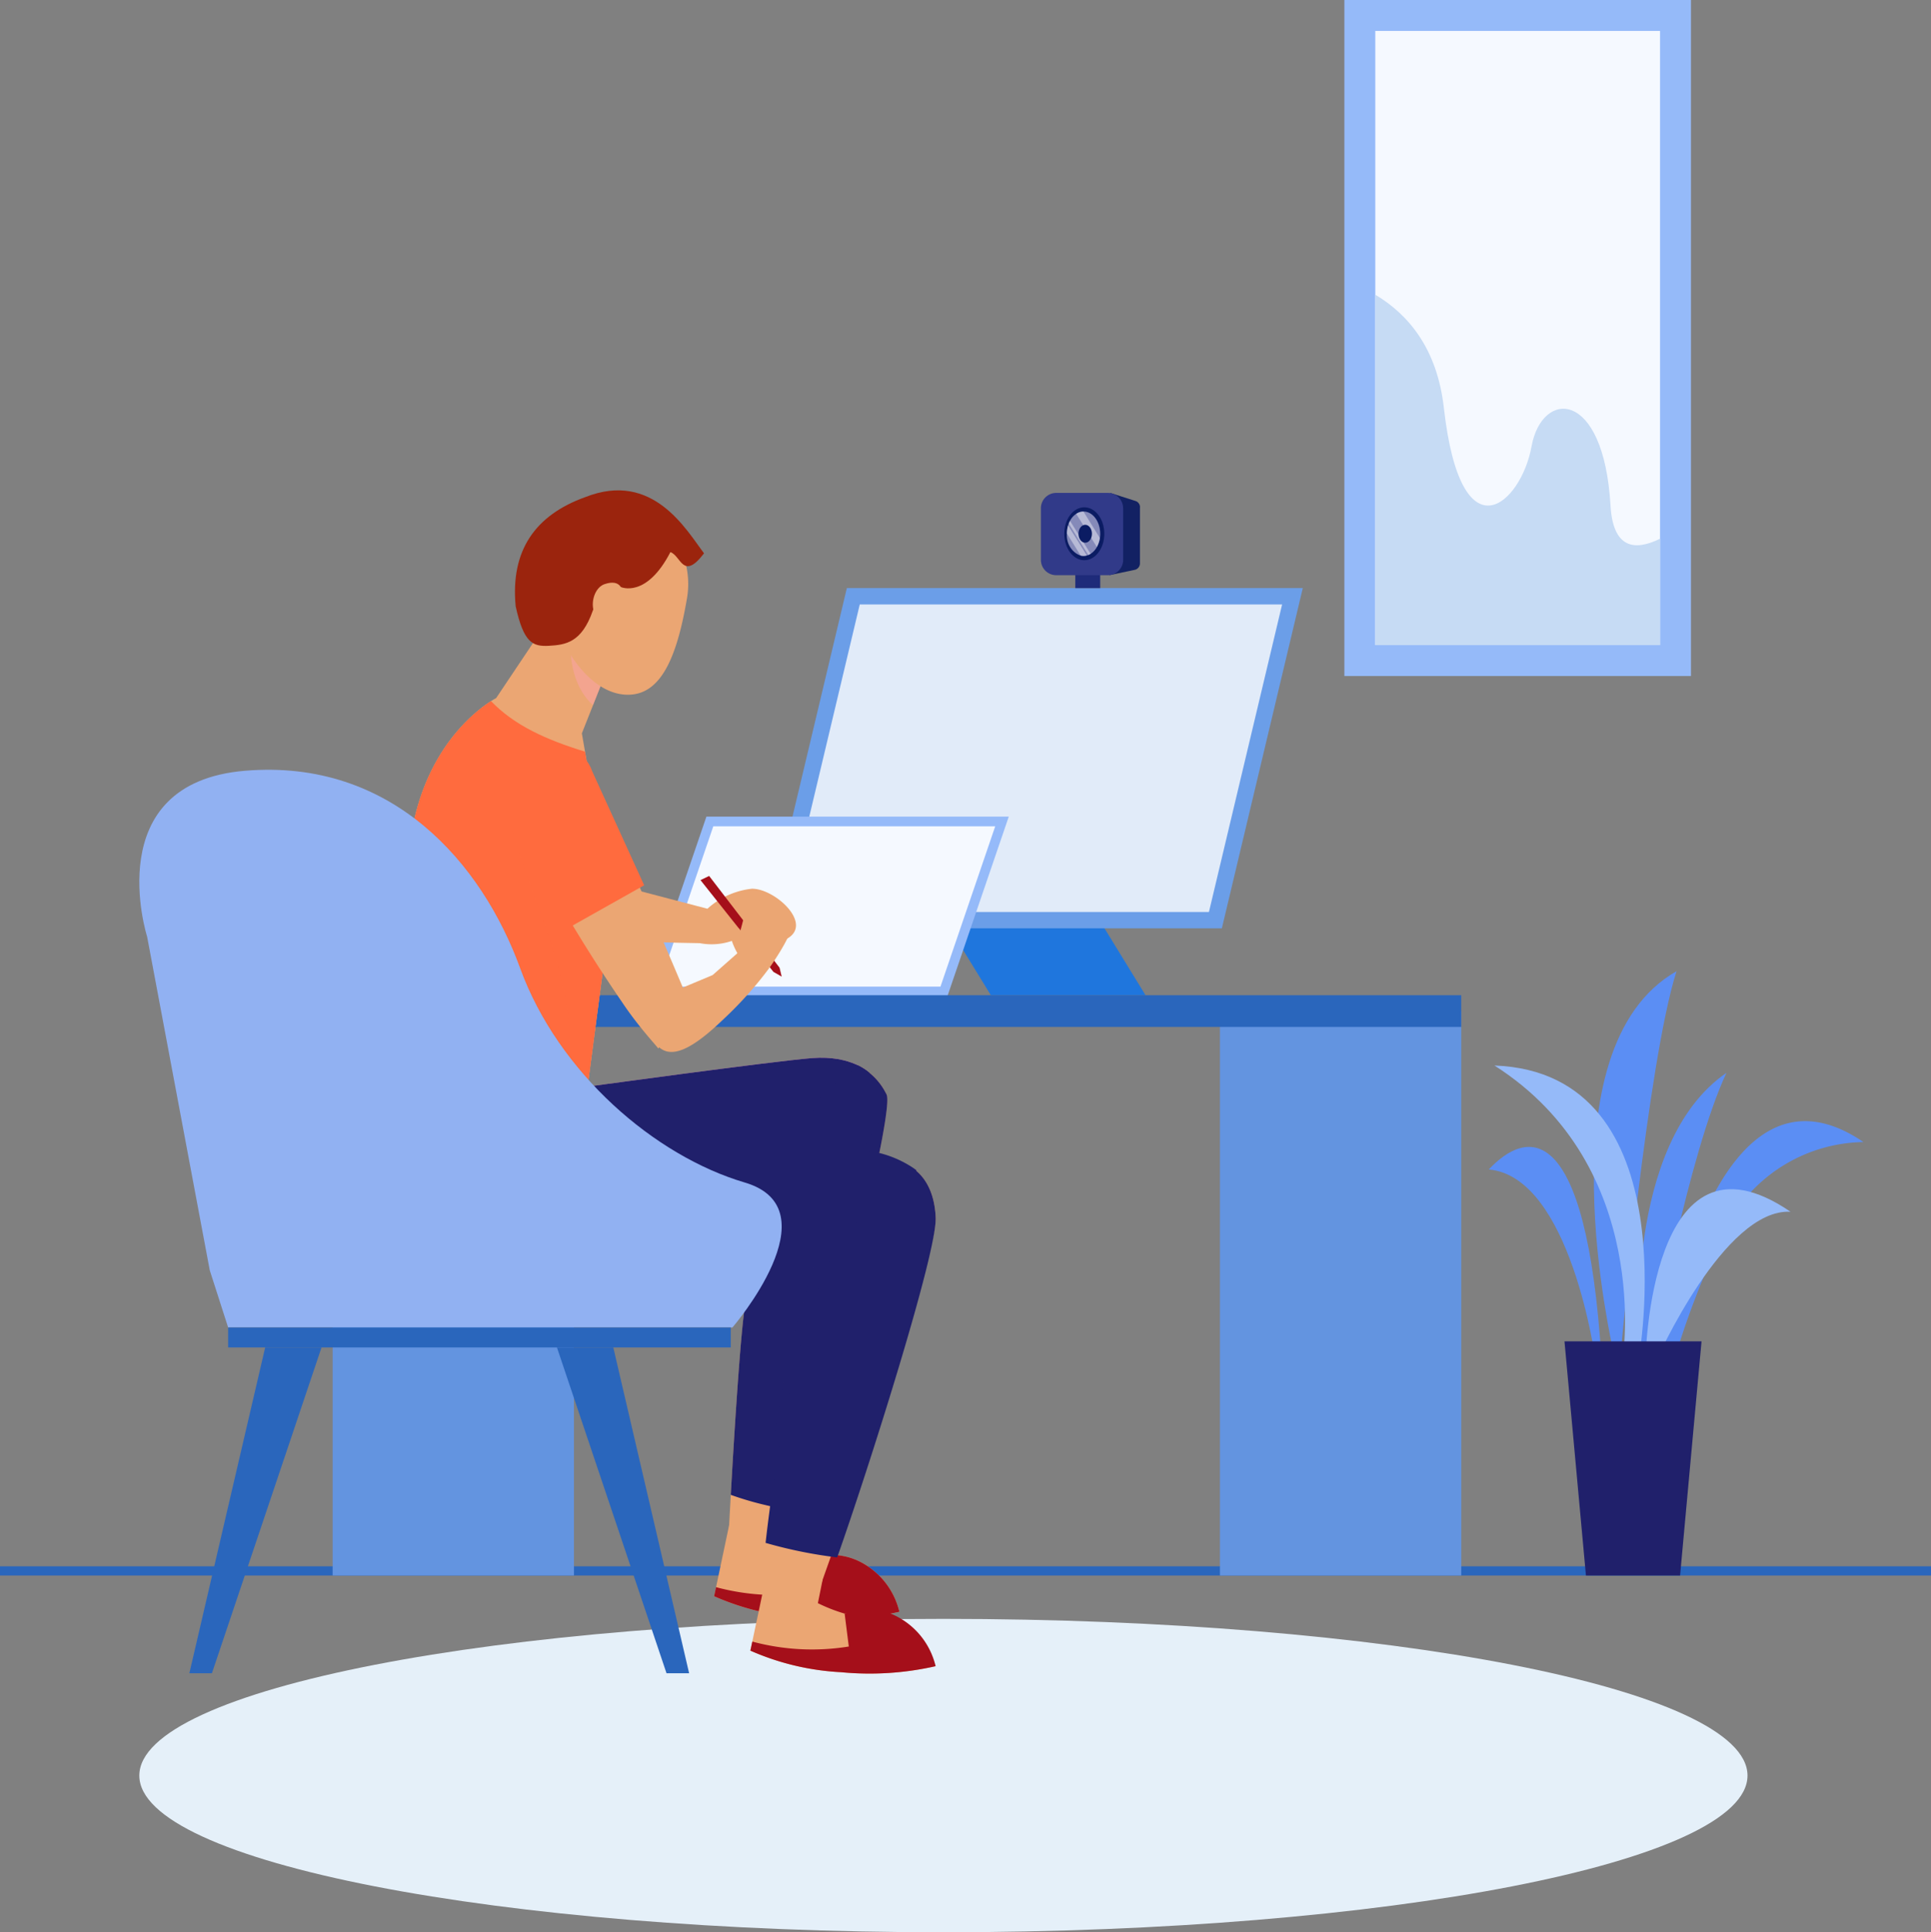 <svg id="グループ_35380" data-name="グループ 35380" xmlns="http://www.w3.org/2000/svg" xmlns:xlink="http://www.w3.org/1999/xlink" width="191.897" height="192" viewBox="0 0 191.897 192">
  <rect x="0" y="0" width="191.897" height="192" fill="#808080" stroke="none"/>
  <defs>
    <clipPath id="clip-path">
      <rect id="長方形_25240" data-name="長方形 25240" width="191.897" height="192" fill="none"/>
    </clipPath>
    <clipPath id="clip-path-3">
      <rect id="長方形_25229" data-name="長方形 25229" width="3.305" height="4.41" fill="none"/>
    </clipPath>
    <clipPath id="clip-path-4">
      <rect id="長方形_25230" data-name="長方形 25230" width="1.979" height="3.036" fill="none"/>
    </clipPath>
    <clipPath id="clip-path-5">
      <rect id="長方形_25231" data-name="長方形 25231" width="2.171" height="3.401" fill="none"/>
    </clipPath>
    <clipPath id="clip-path-6">
      <rect id="長方形_25232" data-name="長方形 25232" width="2.354" height="3.526" fill="none"/>
    </clipPath>
    <clipPath id="clip-path-7">
      <rect id="長方形_25233" data-name="長方形 25233" width="12.009" height="41.403" fill="none"/>
    </clipPath>
    <clipPath id="clip-path-8">
      <rect id="長方形_25234" data-name="長方形 25234" width="3.455" height="7.213" fill="none"/>
    </clipPath>
    <clipPath id="clip-path-9">
      <rect id="長方形_25235" data-name="長方形 25235" width="10.116" height="31.615" fill="none"/>
    </clipPath>
  </defs>
  <g id="グループ_35379" data-name="グループ 35379" clip-path="url(#clip-path)">
    <g id="グループ_35378" data-name="グループ 35378">
      <g id="グループ_35377" data-name="グループ 35377" clip-path="url(#clip-path)">
        <path id="パス_14438" data-name="パス 14438" d="M199.857,480.775c0,8.6-35.776,15.57-79.908,15.57s-79.909-6.971-79.909-15.57,35.776-15.57,79.909-15.57,79.908,6.971,79.908,15.57" transform="translate(-26.195 -304.345)" fill="#e5f0f9"/>
        <rect id="長方形_25224" data-name="長方形 25224" width="191.897" height="0.915" transform="translate(0 155.636)" fill="#2a66bc"/>
        <rect id="長方形_25225" data-name="長方形 25225" width="23.981" height="56.086" transform="translate(121.234 100.466)" fill="#6394e0"/>
        <rect id="長方形_25226" data-name="長方形 25226" width="23.981" height="56.086" transform="translate(33.057 100.466)" fill="#6394e0"/>
        <path id="パス_14439" data-name="パス 14439" d="M287.413,265.245H272.04l-6.726-10.964h15.373Z" transform="translate(-173.573 -166.355)" fill="#1f76dd"/>
        <path id="パス_14440" data-name="パス 14440" d="M265.43,202.811H220.12L228.164,169h45.31Z" transform="translate(-144.006 -110.565)" fill="#6b9ee8"/>
        <path id="パス_14441" data-name="パス 14441" d="M226.062,204.259l7.272-30.56h41.972l-7.272,30.56Z" transform="translate(-147.894 -113.637)" fill="#e1ebf9"/>
        <path id="パス_14442" data-name="パス 14442" d="M215.425,252.526H185.377l6.1-17.853h30.048Z" transform="translate(-121.277 -153.527)" fill="#95baf9"/>
        <path id="パス_14443" data-name="パス 14443" d="M189.263,253.383l5.441-15.931h28.017l-5.441,15.931Z" transform="translate(-123.819 -155.345)" fill="#f5f9ff"/>
        <rect id="長方形_25227" data-name="長方形 25227" width="117.582" height="3.152" transform="translate(27.632 98.89)" fill="#2a66bc"/>
        <rect id="長方形_25228" data-name="長方形 25228" width="2.474" height="1.865" transform="translate(106.861 56.573)" fill="#1e2b7a"/>
        <path id="パス_14444" data-name="パス 14444" d="M321.855,143.069v5.582a.655.655,0,0,1-.474.63s0,0,0,0l-.081.018h0l-2.482.523.094-8.174,2.423.777.138.045a.654.654,0,0,1,.39.6" transform="translate(-208.571 -92.669)" fill="#122163"/>
        <path id="パス_14445" data-name="パス 14445" d="M307.327,143.17V148.3a1.523,1.523,0,0,1-1.523,1.523h-5.129a1.522,1.522,0,0,1-1.522-1.523V143.17a1.521,1.521,0,0,1,1.522-1.522H305.8a1.522,1.522,0,0,1,1.523,1.522" transform="translate(-195.711 -92.669)" fill="#313a89"/>
        <path id="パス_14446" data-name="パス 14446" d="M309.851,148.407c0,1.453-.891,2.63-1.989,2.63s-1.989-1.177-1.989-2.63.89-2.63,1.989-2.63,1.989,1.177,1.989,2.63" transform="translate(-200.108 -95.37)" fill="#0b1c63"/>
        <path id="パス_14447" data-name="パス 14447" d="M309.939,149.206c0,1.219-.74,2.207-1.654,2.207s-1.654-.988-1.654-2.207.74-2.207,1.654-2.207,1.654.988,1.654,2.207" transform="translate(-200.604 -96.169)" fill="#313a89"/>
        <g id="グループ_35358" data-name="グループ 35358" transform="translate(106.027 50.83)" opacity="0.41">
          <g id="グループ_35357" data-name="グループ 35357">
            <g id="グループ_35356" data-name="グループ 35356" clip-path="url(#clip-path-3)">
              <path id="パス_14448" data-name="パス 14448" d="M309.934,149.211a3.05,3.05,0,0,1-.029.423,2.658,2.658,0,0,1-.3.893,1.838,1.838,0,0,1-.624.673c-.077.048-.154.086-.231.125-.048.01-.1.029-.144.038a1.209,1.209,0,0,1-.326.048.986.986,0,0,1-.288-.038,2.1,2.1,0,0,1-1.364-2.162v-.029a3.1,3.1,0,0,1,.115-.807,1.214,1.214,0,0,0,.067-.173,2.461,2.461,0,0,1,.125-.278,1.809,1.809,0,0,1,.615-.692,1.307,1.307,0,0,1,.721-.231h.01c.913,0,1.652.99,1.652,2.21" transform="translate(-306.629 -147.001)" fill="#fff"/>
            </g>
          </g>
        </g>
        <g id="グループ_35361" data-name="グループ 35361" transform="translate(106.027 52.204)" opacity="0.41">
          <g id="グループ_35360" data-name="グループ 35360">
            <g id="グループ_35359" data-name="グループ 35359" clip-path="url(#clip-path-4)">
              <path id="パス_14449" data-name="パス 14449" d="M308.609,153.962a1.226,1.226,0,0,1-.327.048.993.993,0,0,1-.288-.038l-1.364-2.191a3.1,3.1,0,0,1,.115-.808Z" transform="translate(-306.63 -150.974)" fill="#fff"/>
            </g>
          </g>
        </g>
        <g id="グループ_35364" data-name="グループ 35364" transform="translate(106.21 51.753)" opacity="0.41">
          <g id="グループ_35363" data-name="グループ 35363">
            <g id="グループ_35362" data-name="グループ 35362" clip-path="url(#clip-path-5)">
              <path id="パス_14450" data-name="パス 14450" d="M309.329,152.945c-.077.048-.154.086-.231.125l-1.941-3.123a2.446,2.446,0,0,1,.125-.278Z" transform="translate(-307.157 -149.669)" fill="#fff"/>
            </g>
          </g>
        </g>
        <g id="グループ_35367" data-name="グループ 35367" transform="translate(106.949 50.83)" opacity="0.41">
          <g id="グループ_35366" data-name="グループ 35366">
            <g id="グループ_35365" data-name="グループ 35365" clip-path="url(#clip-path-6)">
              <path id="パス_14451" data-name="パス 14451" d="M311.651,149.634a2.64,2.64,0,0,1-.3.893l-2.056-3.3a1.311,1.311,0,0,1,.721-.231Z" transform="translate(-309.297 -147.001)" fill="#fff"/>
            </g>
          </g>
        </g>
        <path id="パス_14452" data-name="パス 14452" d="M311.292,151.694c0,.493-.3.892-.668.892s-.669-.4-.669-.892.3-.892.669-.892.668.4.668.892" transform="translate(-202.778 -98.657)" fill="#0b1c63"/>
        <path id="パス_14453" data-name="パス 14453" d="M223.655,446.73a29.561,29.561,0,0,1-9.4.6,25.569,25.569,0,0,1-9.013-2.143l.192-.9,1.316-6.236,5.671.088-.469,2.331a16.489,16.489,0,0,0,2.658,1.04,6.319,6.319,0,0,1,5.381.384,7.512,7.512,0,0,1,3.661,4.843" transform="translate(-134.275 -286.576)" fill="#eba673"/>
        <path id="パス_14454" data-name="パス 14454" d="M223.655,452.467a29.562,29.562,0,0,1-9.4.6,25.57,25.57,0,0,1-9.013-2.143l.192-.9a22.861,22.861,0,0,0,9.589.49l-.413-3.267a6.319,6.319,0,0,1,5.381.384,7.512,7.512,0,0,1,3.661,4.843" transform="translate(-134.275 -292.314)" fill="#a50f1a"/>
        <path id="パス_14455" data-name="パス 14455" d="M151.8,309.124l4.684-2.133s19.529-2.685,23.517-3,5.734,1.487,5.734,1.487l-6.657,10.062L151.8,317.8Z" transform="translate(-99.308 -198.852)" fill="#ff9fb8"/>
        <path id="パス_14456" data-name="パス 14456" d="M218.619,309.329l3.673-3.221a6.155,6.155,0,0,1,2.893,2.941c.651,1.876-4.625,22.357-4.625,22.357l-6,21.8-5.049-1.148s.873-16.7,1.528-21.588,3.521-13.932,3.521-13.932Z" transform="translate(-137.065 -200.261)" fill="#eba673"/>
        <path id="パス_14457" data-name="パス 14457" d="M151.8,309.124l4.684-2.133s19.529-2.685,23.517-3,5.734,1.487,5.734,1.487l-6.657,10.062L151.8,317.8Z" transform="translate(-99.308 -198.852)" fill="#20206b"/>
        <path id="パス_14458" data-name="パス 14458" d="M220.893,331.4l-5.179,18.852c-.721-.115-1.442-.26-2.143-.423a31.328,31.328,0,0,1-3.545-1.038c.288-5.112.874-14.8,1.345-18.323.663-4.89,3.526-13.932,3.526-13.932l4.055-7.206,3.68-3.228a6.225,6.225,0,0,1,2.844,2.844,1.106,1.106,0,0,1,.048.105c.653,1.874-4.631,22.349-4.631,22.349" transform="translate(-137.403 -200.254)" fill="#20206b"/>
        <g id="グループ_35370" data-name="グループ 35370" transform="translate(76.169 108.59)" opacity="0.26" style="mix-blend-mode: multiply;isolation: isolate">
          <g id="グループ_35369" data-name="グループ 35369">
            <g id="グループ_35368" data-name="グループ 35368" clip-path="url(#clip-path-7)">
              <path id="パス_14459" data-name="パス 14459" d="M227.6,336.595l-5.179,18.852c-.721-.116-1.442-.26-2.143-.423,1.038-13.327,4.708-27.413,11.511-38.741a4.537,4.537,0,0,0,.346-2.239c.019.029.029.067.048.1a1.113,1.113,0,0,1,.048.105c.653,1.874-4.631,22.349-4.631,22.349" transform="translate(-220.279 -314.044)" fill="#20206b"/>
            </g>
          </g>
        </g>
        <path id="パス_14460" data-name="パス 14460" d="M144.493,246.648c.136-.04,16.608,4.3,19.332,5.011l-.58,3.424s-13.724-.138-18.752-1.394c-3.467-3.177,0-7.041,0-7.041" transform="translate(-93.522 -161.361)" fill="#eba673"/>
        <path id="パス_14461" data-name="パス 14461" d="M114.175,298.375l-3.492,3.064s-2.007,13.379,7.509,16.873c0,0,8.511,2.851,37.6,2.212,4.169-2.463,7.593-9.036,7.593-9.036a12.138,12.138,0,0,0-5.169-1.6c-3.523-.435-26.522-3.914-26.522-3.914l-5.864-5.241Z" transform="translate(-72.295 -195.202)" fill="#ff9fb8"/>
        <path id="パス_14462" data-name="パス 14462" d="M231.388,337.06l2.654-2.272s2.7.856,2.887,5.212-11.73,37.377-11.73,37.377l-5.174-1.1s1.685-16.4,3.686-23.44S226.7,344.2,226.7,344.2Z" transform="translate(-143.944 -219.024)" fill="#eba673"/>
        <path id="パス_14463" data-name="パス 14463" d="M114.175,298.375l-3.492,3.064s-2.007,13.379,7.509,16.873c0,0,8.613,3.173,37.7,2.533,4.169-2.463,7.492-9.358,7.492-9.358a10.714,10.714,0,0,0-5.348-1.991c-3.523-.434-26.343-3.52-26.343-3.52l-4.826-5.671Z" transform="translate(-72.295 -195.202)" fill="#20206b"/>
        <path id="パス_14464" data-name="パス 14464" d="M234.041,334.788l-2.654,2.272-4.889,6.966s-1,1.571-3,8.607a159.331,159.331,0,0,0-3.472,19.7,45.325,45.325,0,0,0,7.115,1.444c3.054-8.62,9.941-30.3,9.789-33.775-.19-4.356-2.887-5.212-2.887-5.212" transform="translate(-143.944 -219.024)" fill="#20206b"/>
        <path id="パス_14465" data-name="パス 14465" d="M126.289,180.956l-4.414,6.592s-5.8,2.914-7.985,11.414-2.965,26.116-2.965,26.116l20.122.444,2.3-17.416-2.955-17.054,2.329-5.874s-2.258-5.917-6.432-4.22" transform="translate(-72.569 -118.184)" fill="#eba673"/>
        <g id="グループ_35373" data-name="グループ 35373" transform="translate(56.697 62.857)" opacity="0.4" style="mix-blend-mode: multiply;isolation: isolate">
          <g id="グループ_35372" data-name="グループ 35372">
            <g id="グループ_35371" data-name="グループ 35371" clip-path="url(#clip-path-8)">
              <path id="パス_14466" data-name="パス 14466" d="M167.422,185.917s-1.172-3.044-3.377-4.134c-.331,2.883.389,5.635,2.156,7.213Z" transform="translate(-163.967 -181.783)" fill="#ff9fb8"/>
            </g>
          </g>
        </g>
        <path id="パス_14467" data-name="パス 14467" d="M121.365,201.467c-1.458.927-5.683,4.136-7.475,11.114-2.183,8.5-2.965,26.115-2.965,26.115s2,2.315,11.611,2.315c5.965,0,8.407-1.081,8.407-1.081l2.4-18.207-2.639-15.231c-3.929-1.212-7.011-2.613-9.343-5.025" transform="translate(-72.569 -131.803)" fill="#ff6b3e"/>
        <g id="グループ_35376" data-name="グループ 35376" transform="translate(50.662 77.142)" opacity="0.39" style="mix-blend-mode: multiply;isolation: isolate">
          <g id="グループ_35375" data-name="グループ 35375">
            <g id="グループ_35374" data-name="グループ 35374" clip-path="url(#clip-path-9)">
              <path id="パス_14468" data-name="パス 14468" d="M156.63,235.871l-2.214-12.778c-3.15,3.3-10.563-2.969-6.916,7.76,3.334,9.808,6.37,15.8,4.28,23.855a11.812,11.812,0,0,0,2.446-.629Z" transform="translate(-146.514 -223.093)" fill="#ff6b3e"/>
            </g>
          </g>
        </g>
        <path id="パス_14469" data-name="パス 14469" d="M166.429,145.418a8.372,8.372,0,0,1,5.056,9.306c-1.025,5.939-2.648,9.431-5.828,9.444-3.3.014-6.268-3.678-7.708-8.355s8.48-10.4,8.48-10.4" transform="translate(-103.239 -95.135)" fill="#eba673"/>
        <path id="パス_14470" data-name="パス 14470" d="M157.577,150.515h.944s2.527,1.176,4.929-3.468c1.061.36,1.241,2.883,3.343.12-1.741-2.282-5.064-8.247-11.8-5.585-4.959,1.782-7.45,5.282-6.92,10.848.8,3.627,1.679,4.02,3.319,3.926s3.243-.316,4.346-3.491c1.183-2.815,1.836-2.35,1.836-2.35" transform="translate(-96.828 -92.187)" fill="#9b240d"/>
        <path id="パス_14471" data-name="パス 14471" d="M148.3,224.627a39.459,39.459,0,0,1-2.03-5.427c-.462-1.99,2.361-6.219,6.264-4.359,1.712,1.349,11.362,24.442,11.362,24.442s-2.862,5.391-2.829,5.156c.012-.092-1.852-2.008-3.568-4.575a154.263,154.263,0,0,1-9.2-15.237" transform="translate(-95.658 -140.251)" fill="#eba673"/>
        <path id="パス_14472" data-name="パス 14472" d="M193.635,273.921l-2.462,2.173-4.055,1.7s-5.977.951-1.462,5.272c1.361,1.521,3.562.34,6.64-2.629a37.738,37.738,0,0,0,4.526-5.069Z" transform="translate(-120.356 -179.204)" fill="#eba673"/>
        <path id="パス_14473" data-name="パス 14473" d="M199.109,258.254c.12-.04,1.36-.874,1.36-.874a7.82,7.82,0,0,1,4.416-1.988c2.3-.03,6.169,3.522,3.455,4.989a19.84,19.84,0,0,1-4.4-.273,6.228,6.228,0,0,1-4.191.7c-1.244-1.749-.643-2.55-.643-2.55" transform="translate(-130.166 -167.082)" fill="#eba673"/>
        <path id="パス_14474" data-name="パス 14474" d="M234.076,462.361a29.559,29.559,0,0,1-9.4.6,25.568,25.568,0,0,1-9.013-2.143l.192-.9,1.316-6.236,5.671.088-.47,2.331a16.5,16.5,0,0,0,2.658,1.04,7.513,7.513,0,0,1,5.438,1.022,6.891,6.891,0,0,1,3.6,4.205" transform="translate(-141.093 -296.802)" fill="#eba673"/>
        <path id="パス_14475" data-name="パス 14475" d="M173.3,168.285s-.1-1.255-1.752-.7-1.834,4.436,1.243,3.866c.871-2.282.509-3.165.509-3.165" transform="translate(-111.462 -109.544)" fill="#eba673"/>
        <path id="パス_14476" data-name="パス 14476" d="M150.276,232.46s-4.1-7.859-5.173-11.261-1.031-6.94,3.171-7.407,5.084,2.6,5.084,2.6l5.2,11.41Z" transform="translate(-94.544 -139.835)" fill="#ff6b3e"/>
        <path id="パス_14477" data-name="パス 14477" d="M234.076,468.1a29.562,29.562,0,0,1-9.4.6,25.569,25.569,0,0,1-9.013-2.143l.192-.9a22.865,22.865,0,0,0,9.589.49l-.413-3.267a6.319,6.319,0,0,1,5.381.384,7.51,7.51,0,0,1,3.661,4.843" transform="translate(-141.093 -302.54)" fill="#a50f1a"/>
        <path id="パス_14478" data-name="パス 14478" d="M201.321,252.133l7.251,9.119.817.467-.21-.882-7-9.119Z" transform="translate(-131.708 -164.679)" fill="#a50f1a"/>
        <path id="パス_14479" data-name="パス 14479" d="M210.352,263.718l.109-.453a7.3,7.3,0,0,1-.773-2c.036-.525.9-.808,1.063-.223.579-1.973.706-4.037,2.788-3.223s2.39,1.737,2.281,2.86-2.173,4.038-2.173,4.038Z" transform="translate(-137.181 -168.548)" fill="#eba673"/>
        <path id="パス_14480" data-name="パス 14480" d="M47.041,270.935l-6.222-33.14s-4.87-15.285,9.739-16.5,23.536,9.2,27.324,19.614,13.391,18.667,22.319,21.3-1.217,14.406-1.217,14.406H48.867Z" transform="translate(-26.195 -144.71)" fill="#91b1f2"/>
        <rect id="長方形_25236" data-name="長方形 25236" width="49.951" height="1.983" transform="translate(22.673 131.907)" fill="#2a66bc"/>
        <path id="パス_14481" data-name="パス 14481" d="M54.417,419.582l7.536-32.375h5.6L56.659,419.582Z" transform="translate(-35.6 -253.318)" fill="#2a66bc"/>
        <path id="パス_14482" data-name="パス 14482" d="M173.2,419.582l-7.536-32.375h-5.6l10.889,32.375Z" transform="translate(-104.717 -253.318)" fill="#2a66bc"/>
        <path id="パス_14483" data-name="パス 14483" d="M477.661,345.958s4.724-32.108,20.018-21.7a15.658,15.658,0,0,0-13.452,8.087,84.737,84.737,0,0,0-5.365,13.612Z" transform="translate(-312.494 -210.778)" fill="#5b8ef4"/>
        <path id="パス_14484" data-name="パス 14484" d="M438.484,350.8s-2.442-18.256-10.609-18.977c3.683-3.924,9.689-5.365,11.21,18.977Z" transform="translate(-279.924 -215.618)" fill="#5b8ef4"/>
        <path id="パス_14485" data-name="パス 14485" d="M459.964,316.81c.08-.32-7.206-30.026,6.325-37.713-2.882,9.048-5.525,37.713-5.525,37.713Z" transform="translate(-299.682 -182.59)" fill="#5b8ef4"/>
        <path id="パス_14486" data-name="パス 14486" d="M471.005,335.577s-1.6-20.257,8.648-27.3c-3.763,8.007-7.367,27.625-7.367,27.625Z" transform="translate(-308.081 -201.678)" fill="#5b8ef4"/>
        <path id="パス_14487" data-name="パス 14487" d="M472.914,358.748s.36-24.381,14.413-14.773c-6.606-.36-13.332,14.773-13.332,14.773Z" transform="translate(-309.389 -223.568)" fill="#95baf9"/>
        <path id="パス_14488" data-name="パス 14488" d="M443.818,335.495s5.135-28.585-14.322-29.306c15.854,10.089,12.731,29.306,12.731,29.306Z" transform="translate(-280.984 -200.314)" fill="#95baf9"/>
        <path id="パス_14489" data-name="パス 14489" d="M461.119,408.727h-9.356l-2.132-23.266h13.619Z" transform="translate(-294.157 -252.176)" fill="#20206b"/>
        <rect id="長方形_25237" data-name="長方形 25237" width="34.445" height="67.174" transform="translate(133.6)" fill="#95baf9"/>
        <rect id="長方形_25238" data-name="長方形 25238" width="28.298" height="61.023" transform="translate(136.672 3.074)" fill="#f5f9ff"/>
        <path id="パス_14490" data-name="パス 14490" d="M423.552,108.93V119.5h-28.3V84.681c3.269,1.948,6.149,5.34,6.816,11.233,1.7,15.076,7.687,9.531,8.712,3.854s7.174-5.8,7.851,5.872c.246,4.213,2.347,4.561,4.919,3.29" transform="translate(-258.582 -55.4)" fill="#c6dbf4"/>
      </g>
    </g>
  </g>
</svg>
